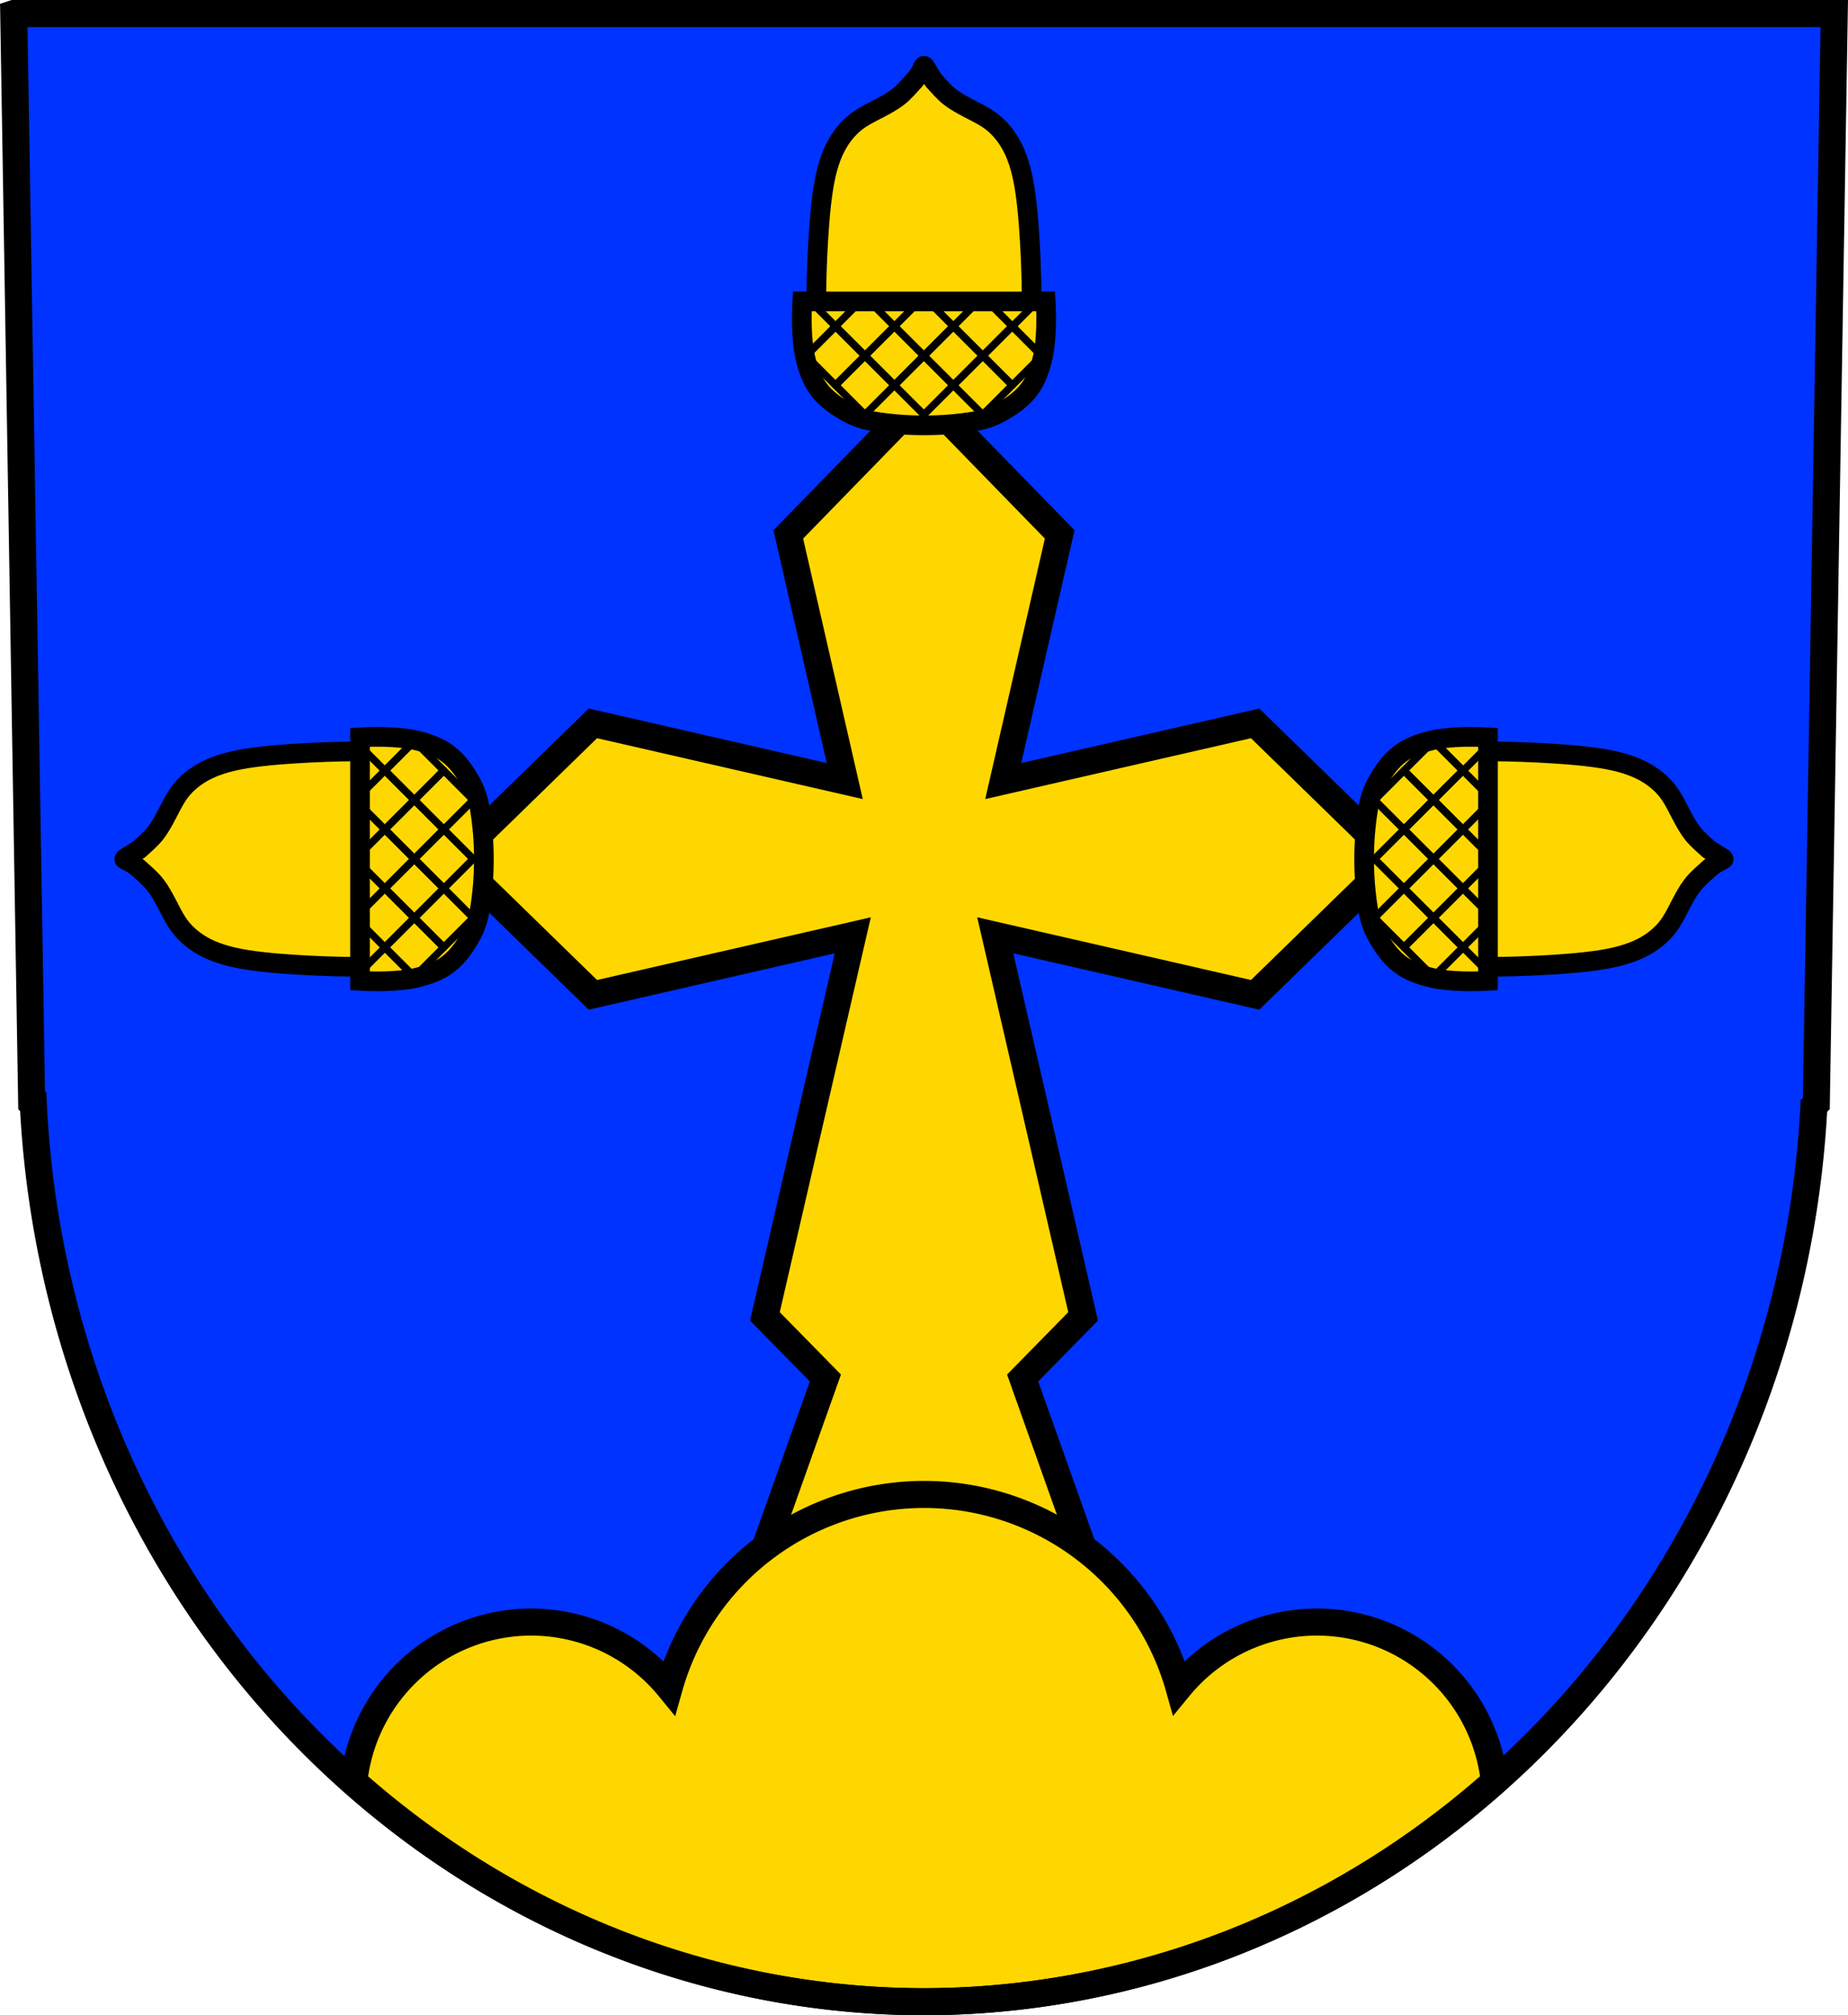 <svg xmlns="http://www.w3.org/2000/svg" width="751.65" height="819.4" viewBox="0 0 751.645 819.398"><g transform="translate(6.929-138.61)"><g fill-rule="evenodd"><path d="m-1.338 144.11l7.295 443.19.684.684a362.937 384.979 0 0 0 362.254 364.529 362.937 384.979 0 0 0 361.957 -364.234l.979-.979 7.295-443.19h-370.23-370.23" fill="#03f"/><path d="m368.89 299.26l-55.19 56.643 22.965 100.29-102.45-23.461-56.643 55.19 56.643 55.19 105.71-24.21-35.736 154.94 24.592 25.06-33.22 93.41 43.799 3.424 29.539-13.957 29.539 13.957 43.799-3.424-33.22-93.41 24.592-25.06-35.736-154.94 105.71 24.21 56.643-55.19-56.643-55.19-102.46 23.461 22.965-100.29z" fill="#ffd700" stroke="#000" stroke-width="11"/></g><g stroke="#000"><g stroke-width="11"><path d="M375.822 607.635A107.794 107.794 0 0 0 272.184 686.154 72.626 72.626 0 0 0 216.039 659.527 72.626 72.626 0 0 0 143.904 724.451 362.937 384.979 0 0 0 375.824 813.898 362.937 384.979 0 0 0 607.803 724.453 72.626 72.626 0 0 0 535.609 659.527 72.626 72.626 0 0 0 479.521 686.094 107.794 107.794 0 0 0 375.822 607.635z" transform="translate(-6.929 138.61)" fill="#ffd700" stroke-linecap="round"/><path d="m-1.338 144.11l7.295 443.19.684.684a362.937 384.979 0 0 0 362.254 364.529 362.937 384.979 0 0 0 361.957 -364.234l.979-.979 7.295-443.19h-370.23-370.23z" fill="none" fill-rule="evenodd"/></g><g fill="#ffd700" fill-rule="evenodd" stroke-width="8"><path d="m38.39 487.92zm11.313 3.973c1.983 1.834 4.708 4.089 6.6 6.542 3.571 4.631 5.768 10.495 8.777 15.189 2.548 3.974 6.229 7.22 10.408 9.58 6.298 3.557 13.592 5.102 20.818 6.075 4.82.649 9.67 1.067 14.523 1.403 13.53.938 27.11 1.25 40.666.935v-43.696-43.696c-13.56-.315-27.14-.002-40.666.935-4.854.336-9.704.752-14.523 1.401-7.227.973-14.52 2.52-20.818 6.077-4.179 2.36-7.86 5.606-10.408 9.58-3.01 4.694-5.207 10.558-8.777 15.189-1.892 2.453-4.617 4.709-6.6 6.542-9.407 6.206-6.625 1.968 0 7.945z" stroke-linejoin="round"/><path d="m139.5 537.42c4.946.28 15.363.506 22.766-1.211 4.614-1.07 9.304-2.698 13.07-5.566 4.02-3.06 7.01-7.428 9.439-11.861 1.678-3.067 2.816-6.476 3.389-9.924 2.286-13.77 2.286-28.11 0-41.877-.573-3.448-1.711-6.857-3.389-9.924-2.425-4.433-5.419-8.801-9.439-11.861-3.769-2.868-8.459-4.497-13.07-5.566-7.403-1.717-17.819-1.491-22.766-1.211v49.5z"/></g><g stroke-linejoin="round"><g fill="none" stroke-linecap="round" stroke-width="3"><g transform="matrix(.707-.707.707.707 0 0)"><path d="m-230.74 459.29h16.946v16.946h-16.946z"/><path d="m-247.69 476.23h16.946v16.946h-16.946z"/><path d="m-213.8 442.34h16.947v16.946h-16.947z"/><path d="m-247.69 459.29h16.946v16.946h-16.946z"/><path d="m-230.74 442.34h16.946v16.946h-16.946z"/><path d="m-247.69 442.34h16.946v16.946h-16.946z"/><path d="m-264.63 476.23h16.946v16.946h-16.946z"/><path d="m-213.8 425.39h16.947v16.946h-16.947z"/><path d="m-264.63 459.29h16.946v16.946h-16.946z"/><path d="m-230.74 425.39h16.946v16.946h-16.946z"/></g><path d="m139.5 537.42c4.666.264 14.195.478 21.475-.939l.631-.631-11.982-11.982-10.123 10.123v3.43zm0-95.57l10.123 10.123 11.982-11.982-.631-.631c-7.28-1.417-16.809-1.204-21.475-.939v3.43z"/></g><path d="m699.39 487.92zm-11.313 3.973c-1.983 1.834-4.708 4.089-6.6 6.542-3.571 4.631-5.768 10.495-8.777 15.189-2.548 3.974-6.229 7.22-10.408 9.58-6.298 3.557-13.592 5.102-20.818 6.075-4.82.649-9.67 1.067-14.523 1.403-13.53.938-27.11 1.25-40.666.935v-43.696-43.696c13.56-.315 27.14-.002 40.666.935 4.854.336 9.704.752 14.523 1.401 7.227.973 14.52 2.52 20.818 6.077 4.179 2.36 7.86 5.606 10.408 9.58 3.01 4.694 5.207 10.558 8.777 15.189 1.892 2.453 4.617 4.709 6.6 6.542 9.407 6.206 6.625 1.968 0 7.945z" fill="#ffd700" fill-rule="evenodd" stroke-width="8"/></g><path d="m598.29 537.42c-4.946.28-15.363.506-22.766-1.211-4.614-1.07-9.304-2.698-13.07-5.566-4.02-3.06-7.01-7.428-9.439-11.861-1.678-3.067-2.816-6.476-3.389-9.924-2.286-13.77-2.286-28.11 0-41.877.573-3.448 1.711-6.857 3.389-9.924 2.425-4.433 5.419-8.801 9.439-11.861 3.769-2.868 8.459-4.497 13.07-5.566 7.403-1.717 17.819-1.491 22.766-1.211v49.5z" fill="#ffd700" fill-rule="evenodd" stroke-width="8"/><g stroke-linejoin="round"><g fill="none" stroke-linecap="round" stroke-width="3"><g transform="matrix(-.707-.707-.707.707 0 0)"><path d="m-752.44-62.41h16.946v16.946h-16.946z"/><path d="m-769.38-45.46h16.946v16.946h-16.946z"/><path d="m-735.49-79.35h16.946v16.946h-16.946z"/><path d="m-769.38-62.41h16.946v16.946h-16.946z"/><path d="m-752.44-79.35h16.946v16.946h-16.946z"/><path d="m-769.38-79.35h16.946v16.946h-16.946z"/><path d="m-786.33-45.46h16.946v16.946h-16.946z"/><path d="m-735.49-96.3h16.946v16.946h-16.946z"/><path d="m-786.33-62.41h16.946v16.946h-16.946z"/><path d="m-752.44-96.3h16.946v16.946h-16.946z"/></g><path d="m598.29 537.42c-4.666.264-14.195.478-21.475-.939l-.631-.631 11.982-11.982 10.123 10.123v3.43zm0-95.57l-10.123 10.123-11.982-11.982.631-.631c7.28-1.417 16.809-1.204 21.475-.939v3.43z"/></g><path d="m368.89 160.09zm-3.973 11.313c-1.834 1.983-4.089 4.708-6.542 6.6-4.631 3.571-10.495 5.768-15.189 8.777-3.974 2.548-7.22 6.229-9.58 10.408-3.557 6.298-5.102 13.592-6.075 20.818-.649 4.82-1.067 9.67-1.403 14.523-.938 13.53-1.25 27.11-.935 40.666h43.696 43.696c.315-13.56.002-27.14-.935-40.666-.336-4.854-.752-9.704-1.401-14.523-.973-7.227-2.52-14.52-6.077-20.818-2.36-4.179-5.606-7.86-9.58-10.408-4.694-3.01-10.558-5.207-15.189-8.777-2.453-1.892-4.709-4.617-6.542-6.6-6.206-9.407-1.968-6.625-7.945 0z" fill="#ffd700" fill-rule="evenodd" stroke-width="8"/></g><path d="m319.39 261.19c-.28 4.946-.506 15.363 1.211 22.766 1.07 4.614 2.698 9.304 5.566 13.07 3.06 4.02 7.428 7.01 11.861 9.439 3.067 1.678 6.476 2.816 9.924 3.389 13.77 2.286 28.11 2.286 41.877 0 3.448-.573 6.857-1.711 9.924-3.389 4.433-2.425 8.801-5.419 11.861-9.439 2.868-3.769 4.497-8.459 5.566-13.07 1.717-7.403 1.491-17.819 1.211-22.766h-49.5z" fill="#ffd700" fill-rule="evenodd" stroke-width="8"/><g fill="none" stroke-linejoin="round" stroke-linecap="round" stroke-width="3"><g transform="matrix(.707.707-.707.707 0 0)"><path d="m461.17-60.52h16.946v16.946h-16.946z"/><path d="m444.22-43.579h16.946v16.946h-16.946z"/><path d="m478.12-77.47h16.946v16.946h-16.946z"/><path d="m444.22-60.52h16.946v16.946h-16.946z"/><path d="m461.17-77.47h16.946v16.946h-16.946z"/><path d="m444.22-77.47h16.946v16.946h-16.946z"/><path d="m427.28-43.579h16.946v16.946h-16.946z"/><path d="m478.12-94.42h16.946v16.946h-16.946z"/><path d="m427.28-60.52h16.946v16.946h-16.946z"/><path d="m461.17-94.42h16.946v16.946h-16.946z"/></g><path d="m319.39 261.19c-.264 4.666-.478 14.195.939 21.475l.631.631 11.982-11.982-10.123-10.123h-3.43zm95.57 0l-10.123 10.123 11.982 11.982.631-.631c1.417-7.28 1.204-16.809.939-21.475h-3.43z"/></g></g></g></svg>